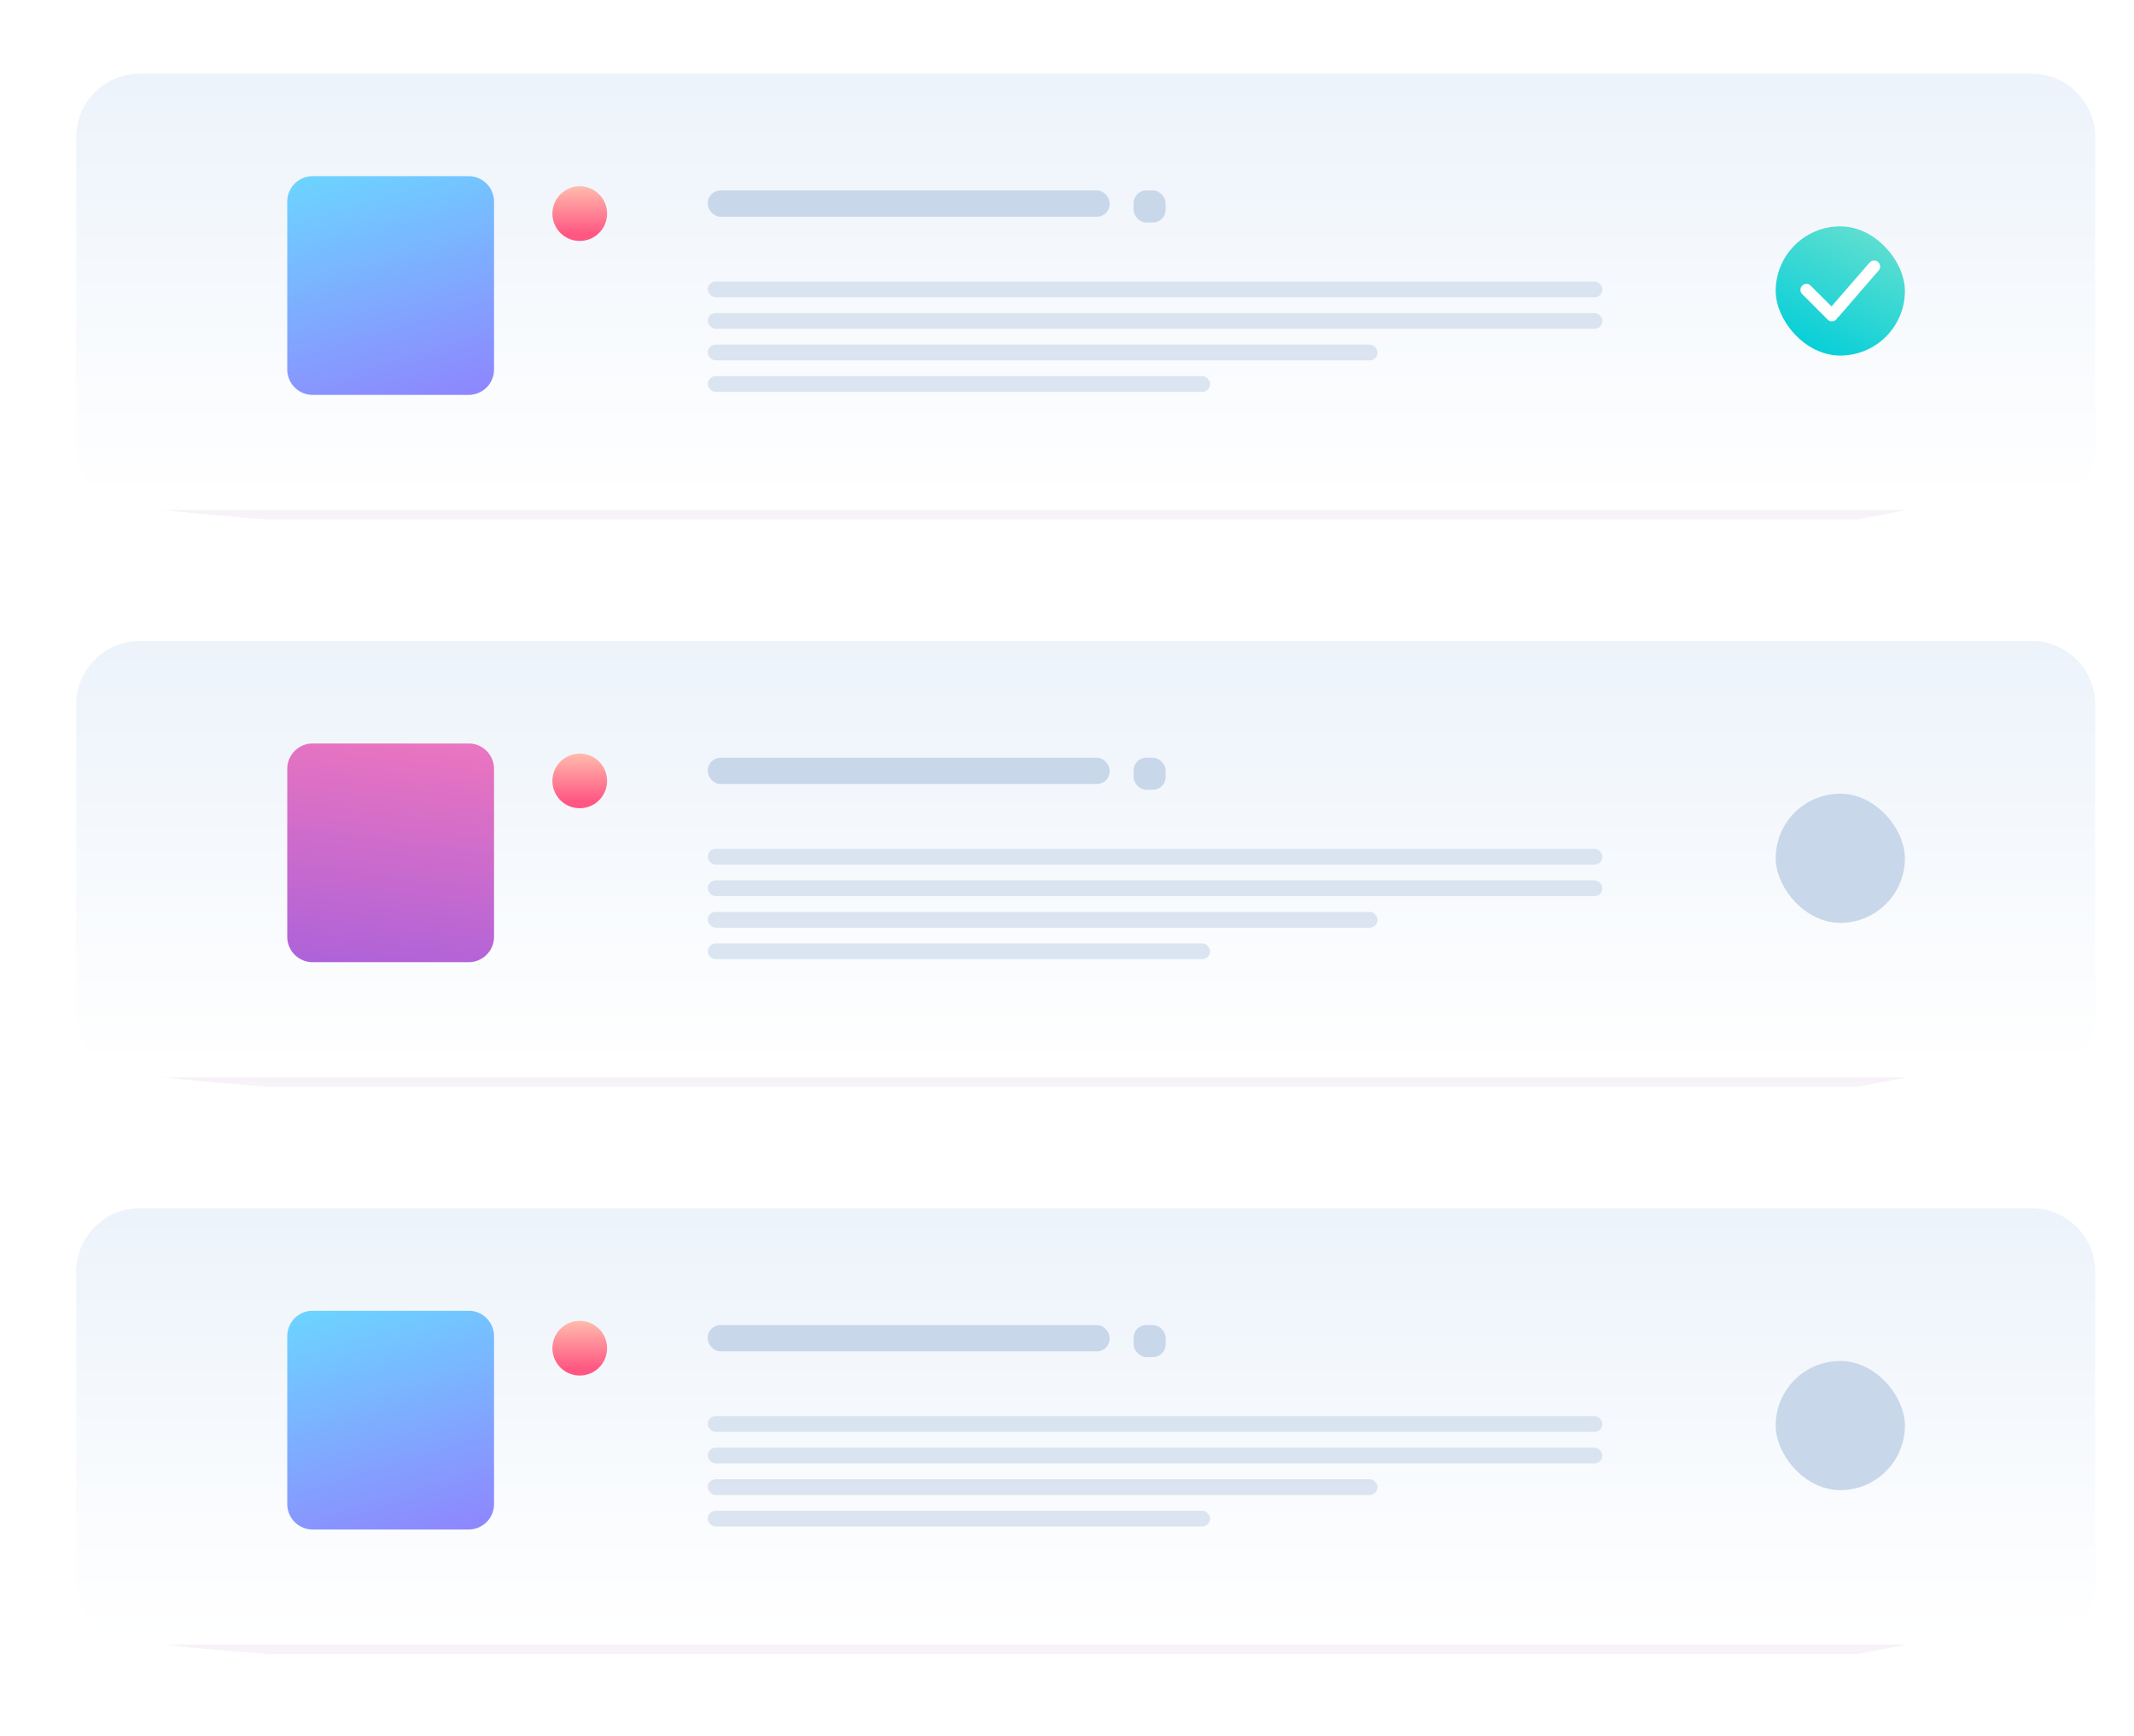 <svg width="252" height="205" viewBox="0 0 252 205" xmlns="http://www.w3.org/2000/svg"><title>Group 6</title><defs><linearGradient x1="50%" y1="3.928%" x2="50%" y2="105.177%" id="a"><stop stop-color="#480067" stop-opacity=".223" offset="0%"/><stop stop-color="#5A0065" stop-opacity=".223" offset="82.694%"/><stop stop-color="#5F006C" stop-opacity=".1" offset="100%"/></linearGradient><filter x="-5.8%" y="-26.2%" width="111.6%" height="152.4%" filterUnits="objectBoundingBox" id="b"><feGaussianBlur stdDeviation="4.5" in="SourceGraphic"/></filter><linearGradient x1="84.68%" y1="97.81%" x2="84.68%" y2="-7.216%" id="c"><stop stop-color="#FFF" offset="0%"/><stop stop-color="#EBF2FA" offset="100%"/></linearGradient><linearGradient x1="0%" y1="-31.638%" x2="47.653%" y2="136.367%" id="d"><stop stop-color="#63E9FF" offset="0%"/><stop stop-color="#9577FE" offset="100%"/></linearGradient><linearGradient x1="41.655%" y1="-8.33%" x2="41.655%" y2="87.461%" id="e"><stop stop-color="#FFC5B1" offset="0%"/><stop stop-color="#FF5782" offset="100%"/></linearGradient><linearGradient x1="100%" y1="-60.915%" x2="18.768%" y2="100%" id="f"><stop stop-color="#9CE9CA" offset="0%"/><stop stop-color="#00CED9" offset="100%"/></linearGradient><filter x="-5.8%" y="-26.2%" width="111.6%" height="152.4%" filterUnits="objectBoundingBox" id="g"><feGaussianBlur stdDeviation="4.5" in="SourceGraphic"/></filter><linearGradient x1="24.339%" y1="-85.476%" x2="0%" y2="118.959%" id="h"><stop stop-color="#FF9FCA" offset="0%"/><stop stop-color="#E673C1" offset="41.861%"/><stop stop-color="#A35FDE" offset="100%"/></linearGradient><filter x="-5.8%" y="-26.2%" width="111.6%" height="152.4%" filterUnits="objectBoundingBox" id="i"><feGaussianBlur stdDeviation="4.5" in="SourceGraphic"/></filter></defs><g fill="none" fill-rule="evenodd"><path d="M7.017 4.625l13.712-.802H218.54L228 5.581l3.641 3.162 1.693 41.103c-3.775 1.581-6.364 2.466-7.765 2.656-1.402.19-6.448 1.138-15.14 2.847H22.572c-9.277-.692-14.98-1.335-17.112-1.93-2.132-.595-3.764-2.135-4.896-4.62V8.743l6.452-4.118z" fill="url(#a)" opacity=".583" filter="url(#b)" transform="translate(9 6)"/><path d="M16.5 6h223.42a7.5 7.5 0 0 1 7.5 7.5v36.525a7.5 7.5 0 0 1-7.5 7.5H16.5a7.5 7.5 0 0 1-7.5-7.5V13.5A7.5 7.5 0 0 1 16.5 6z" fill="#FFF"/><path d="M7.5 2.705h223.42a7.5 7.5 0 0 1 7.5 7.5v36.526a7.5 7.5 0 0 1-7.5 7.5H7.5a7.5 7.5 0 0 1-7.5-7.5V10.205a7.5 7.5 0 0 1 7.5-7.5z" fill="url(#c)" transform="translate(9 6)"/><path d="M3 0h18.418a3 3 0 0 1 3 3v19.83a3 3 0 0 1-3 3H3a3 3 0 0 1-3-3V3a3 3 0 0 1 3-3z" fill="url(#d)" transform="translate(33.922 20.807)"/><circle cx="3.229" cy="3.229" r="3.229" transform="translate(65.231 21.999)" fill="url(#e)"/><g transform="translate(209.422 26.66)"><rect fill="url(#f)" x=".267" y=".074" width="15.258" height="15.258" rx="7.629"/><path d="M6.856 9.534L4.398 7.076a.707.707 0 1 0-1 1l3.006 3.007a.707.707 0 0 0 1 0 .705.705 0 0 0 .155-.232.707.707 0 0 0 .188-.154l4.685-5.423a.697.697 0 0 0-.08-.99.72.72 0 0 0-1.006.079l-4.49 5.17z" fill="#FFF"/></g><g transform="translate(83.58 22.014)" fill="#C8D7E9"><rect y=".478" width="47.456" height="3.104" rx="1.5"/><rect x="50.281" y=".478" width="3.784" height="3.784" rx="1.5"/><rect opacity=".615" y="11.234" width="105.647" height="1.862" rx=".931"/><rect opacity=".615" y="14.959" width="105.647" height="1.862" rx=".931"/><rect opacity=".615" y="18.684" width="79.094" height="1.862" rx=".931"/><rect opacity=".615" y="22.409" width="59.321" height="1.862" rx=".931"/></g><path d="M7.017 4.625l13.712-.802H218.54L228 5.581l3.641 3.162 1.693 41.103c-3.775 1.581-6.364 2.466-7.765 2.656-1.402.19-6.448 1.138-15.14 2.847H22.572c-9.277-.692-14.98-1.335-17.112-1.93-2.132-.595-3.764-2.135-4.896-4.62V8.743l6.452-4.118z" fill="url(#a)" opacity=".583" filter="url(#g)" transform="translate(9 73)"/><path d="M16.5 73h223.42a7.5 7.5 0 0 1 7.5 7.5v36.525a7.5 7.5 0 0 1-7.5 7.5H16.5a7.5 7.5 0 0 1-7.5-7.5V80.5a7.5 7.5 0 0 1 7.5-7.5z" fill="#FFF"/><path d="M7.5 2.705h223.42a7.5 7.5 0 0 1 7.5 7.5v36.526a7.5 7.5 0 0 1-7.5 7.5H7.5a7.5 7.5 0 0 1-7.5-7.5V10.205a7.5 7.5 0 0 1 7.5-7.5z" fill="url(#c)" transform="translate(9 73)"/><path d="M3 0h18.418a3 3 0 0 1 3 3v19.83a3 3 0 0 1-3 3H3a3 3 0 0 1-3-3V3a3 3 0 0 1 3-3z" fill="url(#h)" transform="translate(33.922 87.807)"/><circle cx="3.229" cy="3.229" r="3.229" transform="translate(65.231 88.999)" fill="url(#e)"/><rect x=".267" y=".074" width="15.258" height="15.258" rx="7.629" transform="translate(209.422 93.66)" fill="#C8D7E9"/><g transform="translate(83.58 89.014)" fill="#C8D7E9"><rect y=".478" width="47.456" height="3.104" rx="1.5"/><rect x="50.281" y=".478" width="3.784" height="3.784" rx="1.5"/><rect opacity=".615" y="11.234" width="105.647" height="1.862" rx=".931"/><rect opacity=".615" y="14.959" width="105.647" height="1.862" rx=".931"/><rect opacity=".615" y="18.684" width="79.094" height="1.862" rx=".931"/><rect opacity=".615" y="22.409" width="59.321" height="1.862" rx=".931"/></g><path d="M7.017 4.625l13.712-.802H218.54L228 5.581l3.641 3.162 1.693 41.103c-3.775 1.581-6.364 2.466-7.765 2.656-1.402.19-6.448 1.138-15.14 2.847H22.572c-9.277-.692-14.98-1.335-17.112-1.93-2.132-.595-3.764-2.135-4.896-4.62V8.743l6.452-4.118z" fill="url(#a)" opacity=".583" filter="url(#i)" transform="translate(9 140)"/><path d="M16.5 140h223.42a7.5 7.5 0 0 1 7.5 7.5v36.525a7.5 7.5 0 0 1-7.5 7.5H16.5a7.5 7.5 0 0 1-7.5-7.5V147.5a7.5 7.5 0 0 1 7.5-7.5z" fill="#FFF"/><path d="M7.5 2.705h223.42a7.5 7.5 0 0 1 7.5 7.5v36.526a7.5 7.5 0 0 1-7.5 7.5H7.5a7.5 7.5 0 0 1-7.5-7.5V10.205a7.5 7.5 0 0 1 7.5-7.5z" fill="url(#c)" transform="translate(9 140)"/><path d="M3 0h18.418a3 3 0 0 1 3 3v19.83a3 3 0 0 1-3 3H3a3 3 0 0 1-3-3V3a3 3 0 0 1 3-3z" fill="url(#d)" transform="translate(33.922 154.807)"/><circle cx="3.229" cy="3.229" r="3.229" transform="translate(65.231 155.999)" fill="url(#e)"/><rect x=".267" y=".074" width="15.258" height="15.258" rx="7.629" transform="translate(209.422 160.66)" fill="#C8D7E9"/><g transform="translate(83.58 156.014)" fill="#C8D7E9"><rect y=".478" width="47.456" height="3.104" rx="1.5"/><rect x="50.281" y=".478" width="3.784" height="3.784" rx="1.5"/><rect opacity=".615" y="11.234" width="105.647" height="1.862" rx=".931"/><rect opacity=".615" y="14.959" width="105.647" height="1.862" rx=".931"/><rect opacity=".615" y="18.684" width="79.094" height="1.862" rx=".931"/><rect opacity=".615" y="22.409" width="59.321" height="1.862" rx=".931"/></g></g></svg>